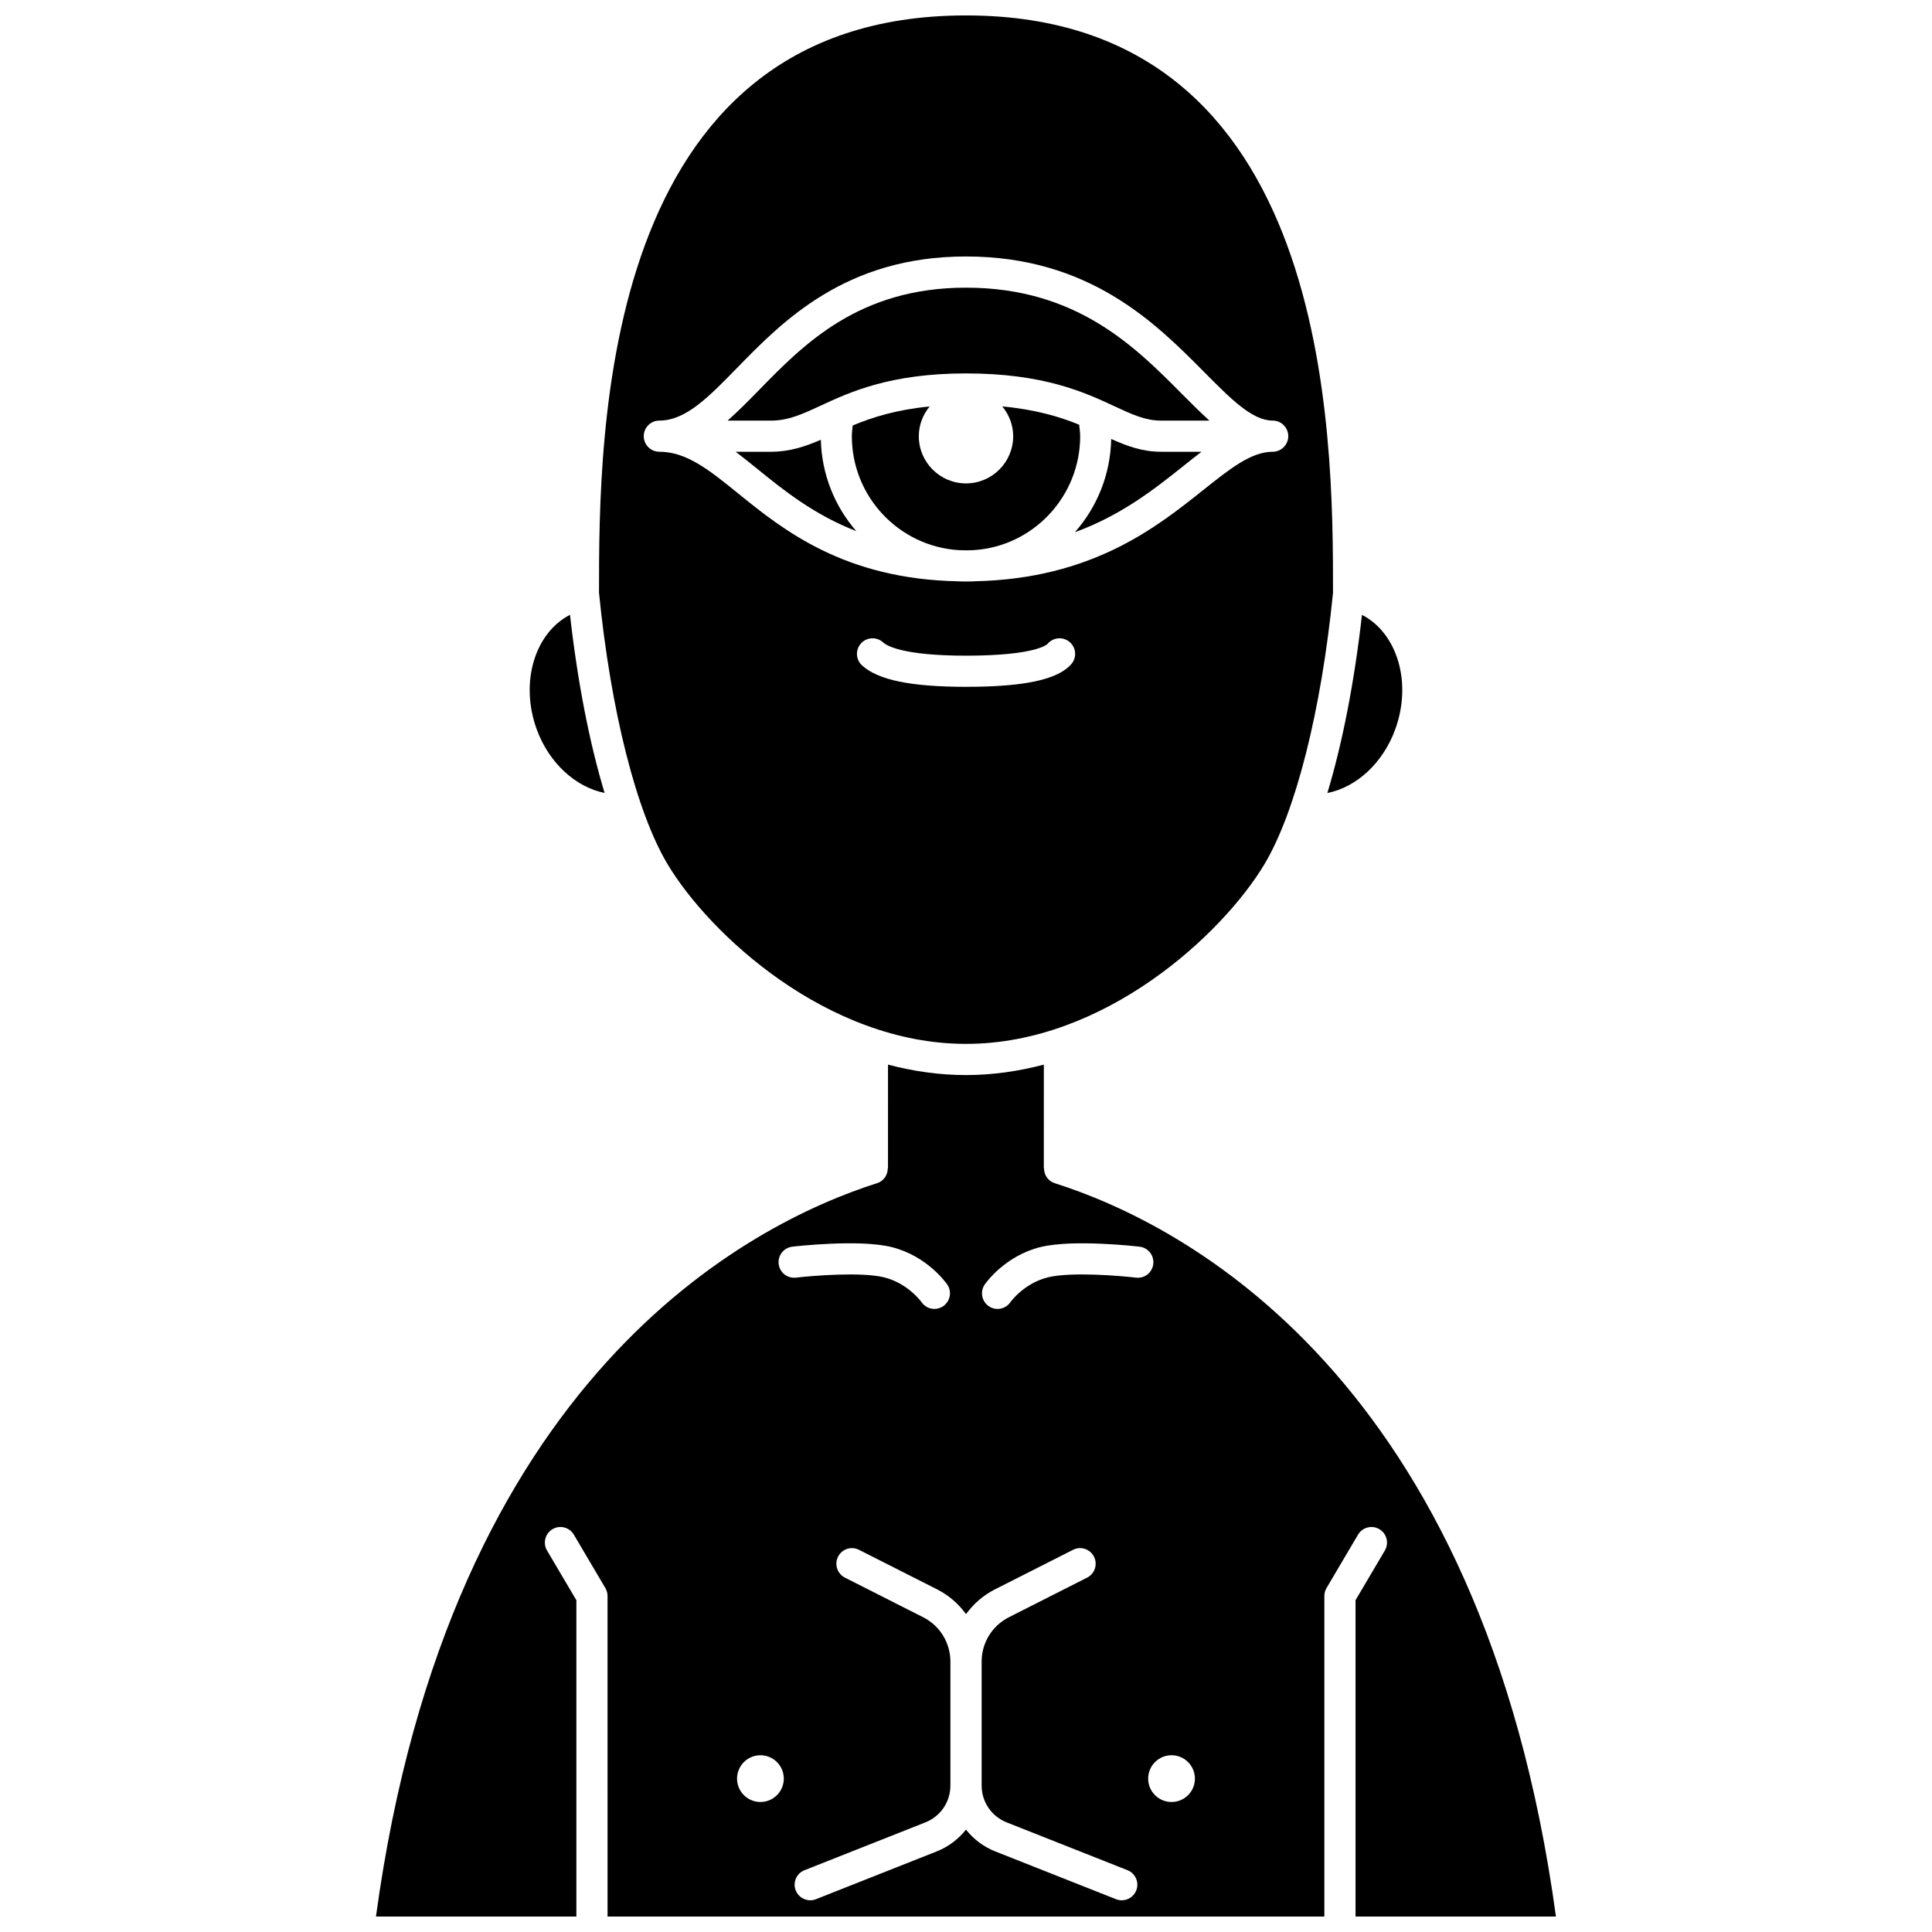 <?xml version="1.0" encoding="UTF-8"?>
<!-- Uploaded to: ICON Repo, www.svgrepo.com, Generator: ICON Repo Mixer Tools -->
<svg width="800px" height="800px" version="1.1" viewBox="144 144 512 512" xmlns="http://www.w3.org/2000/svg">
 <defs>
  <clipPath id="b">
   <path d="m302 148.09h196v272.91h-196z"/>
  </clipPath>
  <clipPath id="a">
   <path d="m243 426h314v225.9h-314z"/>
  </clipPath>
 </defs>
 <path d="m361.52 251.48c7.769-3.594 18.41-8.52 38.473-8.52 20.637 0 31.426 5.016 39.309 8.68 4.773 2.223 8.227 3.828 12.414 3.828h12.805c-2.371-2.133-4.754-4.504-7.246-7.019-12.469-12.57-27.977-28.215-57.277-28.215-28.363 0-43.008 15.004-54.777 27.059-2.883 2.953-5.633 5.734-8.406 8.176h11.465c4.629 0 8.242-1.676 13.242-3.988z"/>
 <path d="m370.93 284.76c-5.695-6.551-9.176-14.996-9.398-24.223-4.086 1.773-8.227 3.188-13.258 3.188h-9.312c1.938 1.461 3.887 3.039 5.902 4.672 6.934 5.613 14.891 12.023 26.066 16.363z"/>
 <path d="m438.48 260.33c-0.184 9.445-3.773 18.078-9.621 24.715 12.375-4.527 21.16-11.492 28.777-17.57 1.633-1.301 3.211-2.566 4.777-3.754h-10.695c-4.981 0-8.996-1.488-13.238-3.391z"/>
 <path d="m513.72 337.38c4.57-12.434 0.586-25.617-8.785-30.438-2.027 17.914-5.188 34.039-9.168 47.211 7.602-1.488 14.66-7.824 17.953-16.773z"/>
 <path d="m429.99 256.55c-5.098-2.086-11.469-4.004-20.375-4.848 1.777 2.16 2.887 4.887 2.887 7.898 0 6.906-5.602 12.504-12.504 12.504-6.906 0-12.504-5.606-12.504-12.508 0-3.008 1.102-5.727 2.871-7.883-8.973 0.887-15.301 2.91-20.395 5.051-0.086 0.941-0.223 1.855-0.223 2.828 0 15.961 12.406 29.176 28.285 30.203 0.66 0.012 1.293 0.051 1.969 0.051 0.703 0 1.359-0.043 2.043-0.055 15.785-1.008 28.211-14.23 28.211-30.203 0-1.016-0.16-2.023-0.266-3.039z"/>
 <g clip-path="url(#b)">
  <path d="m400 420.64c36.805 0 68.023-29.168 79.051-47.551 8.301-13.828 15.102-40.742 18.211-72.02 0.004-42.059-0.16-152.98-97.262-152.98-97.102 0-97.258 110.92-97.258 152.98 3.109 31.277 9.914 58.191 18.211 72.02 11.027 18.391 42.246 47.551 79.047 47.551zm27.922-100.66c-3.547 4.117-12.422 6.035-27.922 6.035-14.586 0-23.344-1.809-27.566-5.691-1.676-1.547-1.785-4.16-0.238-5.836 1.547-1.68 4.16-1.785 5.836-0.242 0.891 0.824 5.117 3.512 21.965 3.512 18.715 0 21.551-3.039 21.66-3.168 1.492-1.734 4.102-1.922 5.824-0.434 1.738 1.488 1.926 4.094 0.441 5.824zm-113.32-60.391c0-2.281 1.848-4.129 4.129-4.129 6.973 0 12.984-6.152 20.586-13.945 12.168-12.473 28.84-29.547 60.684-29.547 32.738 0 50.316 17.719 63.141 30.656 7.117 7.168 12.727 12.836 18.133 12.836 2.285 0 4.129 1.852 4.129 4.129 0 2.281-1.848 4.129-4.129 4.129-5.68 0-11.332 4.504-18.488 10.211-12.465 9.938-29.453 23.41-60.32 24.109-0.09 0.004-0.172 0.023-0.266 0.027l-2.199 0.039-1.84-0.031c-0.074-0.004-0.145-0.016-0.219-0.02-30.207-0.582-46.402-13.629-58.27-23.242-7.652-6.199-13.691-11.094-20.941-11.094-2.285 0-4.129-1.852-4.129-4.129z"/>
 </g>
 <g clip-path="url(#a)">
  <path d="m503.23 568.07v83.832h53.109c-19.512-143.4-99.203-183.67-132.84-194.35-1.754-0.559-2.82-2.184-2.82-3.934h-0.059l0.008-27.48c-6.633 1.738-13.531 2.766-20.648 2.766-7.109 0-14.016-1.027-20.648-2.769l-0.008 27.48h-0.059c0 1.75-1.066 3.379-2.82 3.934-33.617 10.688-113.29 50.953-132.81 194.36h53.109v-83.836l-7.777-13.176c-1.156-1.965-0.504-4.496 1.461-5.652 1.961-1.16 4.492-0.508 5.652 1.461l8.348 14.148c0.375 0.633 0.574 1.359 0.574 2.098l0.004 84.957h189.96v-84.961c0-0.738 0.199-1.461 0.574-2.098l8.348-14.148c1.156-1.969 3.699-2.609 5.652-1.461 1.965 1.156 2.617 3.691 1.461 5.652zm-157.71 53.477c-3.418 0-6.195-2.773-6.195-6.195 0-3.418 2.773-6.195 6.195-6.195 3.418 0 6.195 2.773 6.195 6.195 0 3.422-2.777 6.195-6.195 6.195zm4.836-142.58c-0.266-2.262 1.352-4.316 3.617-4.582 0.711-0.082 17.539-2.031 26.238 0.086 9.508 2.324 14.602 9.625 14.816 9.938 1.289 1.879 0.805 4.453-1.074 5.746-0.715 0.488-1.527 0.723-2.328 0.723-1.309 0-2.594-0.621-3.394-1.777-0.074-0.098-3.656-5.059-9.977-6.602-6.016-1.469-18.863-0.434-23.316 0.086-2.293 0.262-4.312-1.355-4.582-3.617zm94.762 166.02c-0.641 1.621-2.195 2.609-3.84 2.609-0.508 0-1.02-0.09-1.52-0.289l-32.023-12.672c-3.133-1.238-5.746-3.266-7.738-5.766-1.996 2.496-4.606 4.523-7.738 5.766l-32.023 12.672c-0.5 0.199-1.012 0.289-1.52 0.289-1.641 0-3.195-0.988-3.84-2.609-0.84-2.121 0.199-4.523 2.32-5.359l32.023-12.672c4.043-1.602 6.648-5.438 6.648-9.789v-32.805c0-5.004-2.773-9.523-7.238-11.785l-20.719-10.492c-2.031-1.027-2.844-3.516-1.812-5.551 1.027-2.031 3.5-2.859 5.551-1.812l20.719 10.488c3.109 1.578 5.676 3.852 7.637 6.547 1.961-2.691 4.527-4.969 7.637-6.543l20.719-10.492c2.043-1.055 4.523-0.219 5.551 1.812 1.031 2.035 0.219 4.523-1.812 5.551l-20.719 10.492c-4.465 2.262-7.238 6.781-7.238 11.785v32.805c0 4.348 2.609 8.184 6.648 9.789l32.023 12.672c2.106 0.84 3.141 3.242 2.305 5.359zm-0.07-162.4c-4.449-0.527-17.285-1.562-23.316-0.086-6.367 1.559-9.926 6.531-9.961 6.582-0.801 1.164-2.098 1.797-3.41 1.797-0.801 0-1.617-0.234-2.328-0.723-1.879-1.293-2.359-3.867-1.074-5.746 0.215-0.309 5.312-7.609 14.816-9.938 8.699-2.117 25.539-0.168 26.238-0.086 2.266 0.27 3.883 2.324 3.617 4.582-0.266 2.266-2.285 3.887-4.582 3.617zm9.422 138.96c-3.418 0-6.195-2.773-6.195-6.195 0-3.418 2.773-6.195 6.195-6.195 3.418 0 6.195 2.773 6.195 6.195 0 3.422-2.773 6.195-6.195 6.195z"/>
 </g>
 <path d="m304.22 354.13c-3.981-13.168-7.141-29.285-9.164-47.195-9.371 4.824-13.355 18.004-8.785 30.438 3.289 8.941 10.379 15.262 17.949 16.758z"/>
</svg>